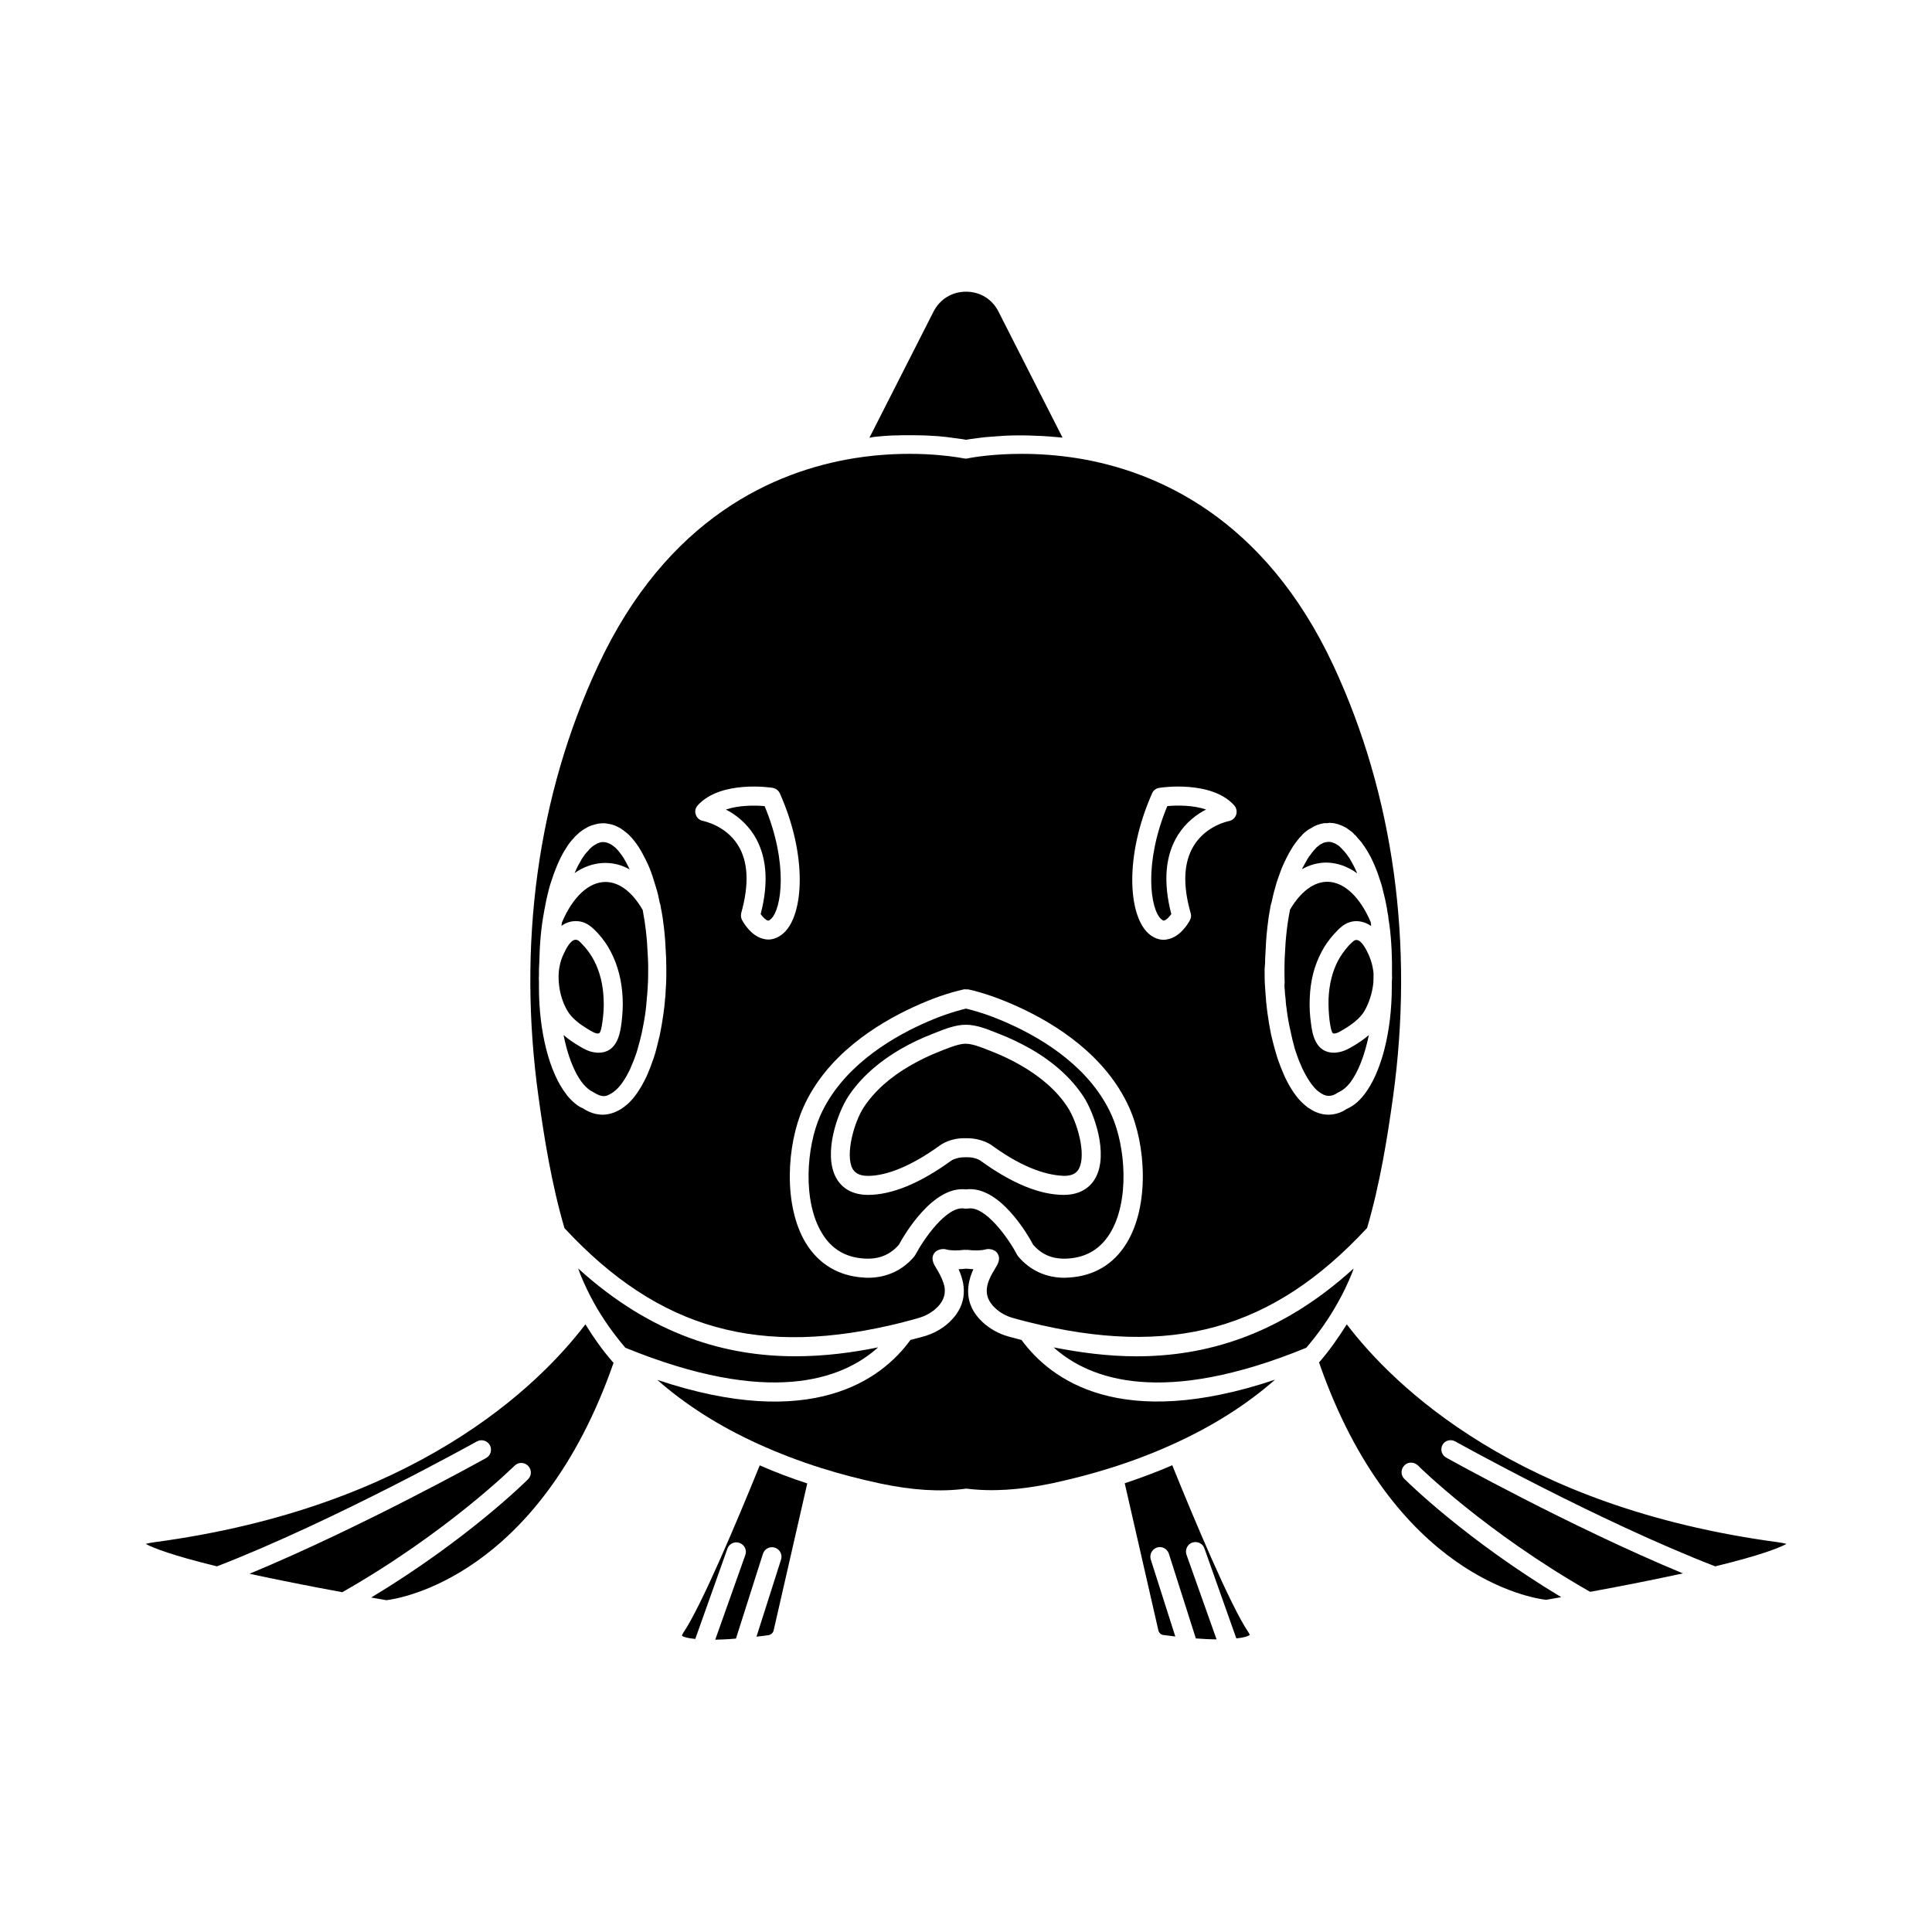 <?xml version="1.0" encoding="UTF-8"?>
<!-- Uploaded to: ICON Repo, www.svgrepo.com, Generator: ICON Repo Mixer Tools -->
<svg fill="#000000" width="800px" height="800px" version="1.1" viewBox="144 144 512 512" xmlns="http://www.w3.org/2000/svg">
 <g>
  <path d="m373.2 477.54c3.727 0.203 6.699-1.008 9.02-3.68 1.359-2.519 8.969-15.668 17.785-14.66 8.867-1.109 16.426 12.09 17.785 14.66 2.316 2.672 5.238 3.879 9.02 3.68 4.988-0.25 8.816-2.519 11.387-6.75 5.141-8.414 4.18-22.723 0.402-31.234-5.543-12.395-17.734-20-27.004-24.184-4.231-1.914-8.012-3.223-11.586-4.082-3.578 0.855-7.356 2.168-11.586 4.082-9.27 4.231-21.461 11.84-27.004 24.184-3.777 8.465-4.734 22.824 0.402 31.234 2.512 4.231 6.34 6.496 11.379 6.75zm-4.434-42.926c3.176-4.836 7.91-9.117 14.008-12.645 2.672-1.562 5.492-2.871 8.363-3.981l1.008-0.402c2.418-0.957 5.141-2.016 7.809-2.016 2.672 0 5.441 1.059 7.809 2.016l1.008 0.402c2.871 1.109 5.691 2.469 8.363 3.981 6.144 3.527 10.832 7.809 14.008 12.645 2.82 4.332 6.648 15.062 3.223 21.461-1.109 2.066-3.477 4.535-8.363 4.586h-0.102c-6.348 0-13.805-3.074-22.066-9.07-0.051-0.051-1.461-1.008-3.777-0.906h-0.102-0.102c-2.316-0.051-3.727 0.855-3.777 0.906-8.262 5.996-15.719 9.07-22.066 9.07h-0.102c-4.887-0.051-7.254-2.519-8.363-4.586-3.426-6.394 0.402-17.129 3.223-21.461z"/>
  <path d="m373.95 455.62h0.051c3.629 0 9.875-1.41 19.145-8.113 0.25-0.203 2.769-1.965 6.648-1.863h0.051 0.102 0.102 0.102c3.879-0.051 6.398 1.664 6.648 1.863 9.27 6.75 15.516 7.961 19.195 8.113 2.621 0 3.527-1.109 3.93-1.914 2.016-3.727-0.402-12.344-3.023-16.324-2.719-4.18-6.902-7.91-12.344-11.035-2.418-1.41-4.988-2.621-7.656-3.68l-1.059-0.402c-1.965-0.805-4.231-1.664-5.945-1.664-1.715 0-3.981 0.906-5.945 1.664l-1.008 0.41c-2.621 1.008-5.188 2.266-7.656 3.68-5.441 3.125-9.574 6.852-12.344 11.035-2.621 3.981-4.988 12.594-3.023 16.324 0.504 0.801 1.41 1.906 4.031 1.906z"/>
  <path d="m451.69 387.55c0.352 0.301 0.605 0.453 0.805 0.402 0.555-0.102 1.359-0.906 1.914-1.715-2.215-8.516-1.613-15.566 1.762-20.957 2.117-3.375 4.988-5.492 7.457-6.75-3.375-1.16-7.609-1.16-10.277-0.906-6.293 15.113-4.531 27.254-1.66 29.926z"/>
  <path d="m343.82 365.29c3.375 5.391 3.981 12.445 1.762 20.957 0.605 0.855 1.41 1.613 1.914 1.715 0.203 0.051 0.453-0.102 0.805-0.402 2.871-2.672 4.637-14.812-1.664-29.926-2.621-0.25-6.852-0.25-10.277 0.906 2.473 1.258 5.293 3.375 7.461 6.75z"/>
  <path d="m310.88 374.41c-0.102-0.152-0.152-0.301-0.25-0.504-0.453-0.906-0.906-1.762-1.359-2.519-0.152-0.25-0.25-0.402-0.402-0.605-0.504-0.707-0.957-1.309-1.512-1.863l-0.25-0.25c-0.504-0.453-1.059-0.855-1.613-1.109-0.555-0.25-1.109-0.402-1.613-0.402h-0.203c-0.402 0-0.805 0.152-1.211 0.301-0.152 0.051-0.25 0.102-0.402 0.203-0.352 0.203-0.754 0.402-1.109 0.707-0.152 0.102-0.25 0.25-0.402 0.352-0.25 0.203-0.453 0.453-0.656 0.707-0.301 0.301-0.605 0.656-0.855 0.957-0.152 0.203-0.301 0.453-0.453 0.656-0.102 0.152-0.25 0.352-0.352 0.504-0.301 0.504-0.605 1.059-0.906 1.613-0.051 0.102-0.102 0.152-0.152 0.25-0.301 0.605-0.605 1.258-0.906 1.965 4.531-3.18 9.973-3.582 14.609-0.961z"/>
  <path d="m503.68 375.46c-0.301-0.707-0.605-1.359-0.906-1.965-0.051-0.102-0.102-0.203-0.203-0.352-0.25-0.504-0.555-1.008-0.805-1.461-0.203-0.352-0.352-0.555-0.555-0.805-0.102-0.152-0.203-0.301-0.352-0.504-0.25-0.352-0.504-0.605-0.754-0.906-0.25-0.25-0.453-0.504-0.707-0.754-0.152-0.152-0.301-0.25-0.402-0.402-0.906-0.754-1.863-1.16-2.769-1.211-0.203 0-0.402 0-0.555 0.051h-0.152c-0.203 0.051-0.402 0.102-0.656 0.152-0.203 0.102-0.352 0.152-0.504 0.25-0.352 0.152-0.504 0.25-0.707 0.402l-0.754 0.605-0.051 0.051c-0.051 0.051-0.152 0.152-0.203 0.25-0.555 0.555-1.059 1.211-1.562 1.914-0.102 0.152-0.25 0.301-0.352 0.504 0 0 0 0.051-0.051 0.051-0.453 0.754-0.906 1.613-1.41 2.519-0.102 0.152-0.152 0.301-0.25 0.504 2.066-1.16 4.231-1.762 6.5-1.762 2.918 0.043 5.691 1.051 8.16 2.867z"/>
  <path d="m376.62 259.69c1.109-0.102 2.168-0.203 3.223-0.25 0.555-0.051 1.109-0.051 1.664-0.051 1.059-0.051 2.066-0.051 3.023-0.051h1.512c0.957 0 1.863 0.051 2.769 0.051 0.453 0 0.855 0.051 1.258 0.051 0.906 0.051 1.715 0.102 2.519 0.152 0.352 0.051 0.707 0.051 1.008 0.102 0.805 0.051 1.512 0.152 2.215 0.25 0.25 0.051 0.504 0.051 0.707 0.102 0.707 0.102 1.359 0.152 1.914 0.25 0.152 0 0.25 0.051 0.402 0.051 0.453 0.051 0.805 0.152 1.16 0.203 0.352-0.051 0.707-0.102 1.211-0.203h0.102c0.656-0.102 1.359-0.203 2.215-0.301 0.152 0 0.25-0.051 0.402-0.051 0.805-0.102 1.613-0.203 2.57-0.25 0.203 0 0.453-0.051 0.707-0.051 0.906-0.051 1.863-0.152 2.871-0.203 0.301 0 0.656-0.051 0.957-0.051 1.008-0.051 2.016-0.051 3.074-0.051h1.211c1.059 0 2.168 0.051 3.273 0.102 0.504 0 0.957 0.051 1.461 0.051 1.109 0.051 2.266 0.152 3.477 0.25 0.555 0.051 1.059 0.102 1.664 0.152 0.152 0 0.301 0 0.402 0.051l-16.977-33.402c-1.664-3.324-4.887-5.289-8.613-5.289-3.727 0-6.902 1.965-8.613 5.289l-16.977 33.402c0.152 0 0.25 0 0.402-0.051 0.598-0.152 1.199-0.203 1.805-0.254z"/>
  <path d="m503.48 393.1c-0.051 0-0.051 0 0 0-0.301 0-0.555 0.102-0.855 0.352-0.504 0.402-0.855 0.805-1.258 1.211-1.211 1.359-2.016 2.57-2.719 3.828-1.562 2.922-2.418 6.398-2.57 10.277-0.051 1.863 0.051 3.727 0.25 5.543 0.504 3.68 0.855 3.629 1.359 3.578 0.656-0.051 1.41-0.504 2.266-1.008 2.117-1.258 4.434-2.871 5.691-5.039 1.211-2.168 2.016-4.684 2.316-7.406v-0.102c0-0.707 0.051-1.359 0.051-1.914 0-0.656-0.102-1.41-0.25-2.117-0.25-1.258-0.656-2.418-1.16-3.527-0.449-0.957-1.762-3.676-3.121-3.676z"/>
  <path d="m484.39 405.04c0 0.504 0.051 1.059 0.102 1.562 0.051 0.656 0.051 1.16 0.152 1.664 0.051 0.555 0.102 0.906 0.102 1.258 0.051 0.605 0.102 1.16 0.203 1.664 0.051 0.555 0.152 1.059 0.203 1.562 0.152 1.109 0.352 2.168 0.555 3.176l0.805 3.629c0.203 0.855 0.402 1.562 0.605 2.316 0.203 0.605 0.402 1.211 0.605 1.812 0.352 1.008 0.707 1.914 1.109 2.769l0.25 0.605c1.309 2.719 2.519 4.484 3.727 5.691l0.402 0.352c0.656 0.504 0.906 0.656 1.16 0.805 1.309 0.754 2.672 0.707 4.18-0.352 1.309-0.605 2.266-1.41 3.125-2.469 2.215-2.82 3.981-7.406 5.09-12.797-1.309 1.16-2.769 2.117-4.133 2.922-1.059 0.656-2.57 1.512-4.383 1.715-0.25 0.051-0.504 0.051-0.754 0.051-5.039 0-5.742-5.289-6.047-7.609-0.352-2.418-0.453-4.586-0.352-6.75 0.152-4.637 1.211-8.816 3.176-12.445 0.855-1.664 1.965-3.176 3.223-4.586 0.805-0.906 1.461-1.562 2.117-2.066 1.059-0.855 2.316-1.359 3.727-1.41 1.613 0 2.973 0.555 4.031 1.309-0.051-0.301-0.051-0.656-0.102-1.008-2.82-6.699-7.106-10.73-11.539-10.73-3.578 0-7.106 2.672-9.875 7.406 0 0.102-0.051 0.203-0.051 0.352-0.152 0.707-0.203 1.16-0.301 1.664-0.102 0.504-0.152 1.008-0.25 1.562-0.152 1.109-0.301 2.215-0.402 3.324-0.051 0.605-0.102 1.109-0.152 1.715l-0.25 4.383c0 0.855-0.051 1.762-0.051 2.719 0 1.211 0 2.418 0.051 3.578z"/>
  <path d="m300.6 389.57c0.605 0.453 1.211 1.109 1.812 1.715 1.512 1.664 2.57 3.223 3.426 4.887 1.914 3.629 2.973 7.809 3.176 12.445 0.102 2.168-0.051 4.332-0.301 6.398-0.352 2.672-1.059 7.961-6.098 7.961-0.25 0-0.504 0-0.754-0.051-1.812-0.152-3.273-1.059-4.383-1.715-1.359-0.805-2.82-1.762-4.133-2.922 1.059 5.391 2.82 9.926 4.988 12.695 0.051 0.051 0.102 0.102 0.152 0.203 0.957 1.109 1.812 1.812 2.621 2.168 2.316 1.461 3.273 1.359 4.637 0.555 0.25-0.152 0.504-0.301 0.754-0.453l0.855-0.707c1.211-1.109 2.418-2.922 3.578-5.289l0.352-0.855c0.402-0.957 0.805-1.863 1.109-2.82 0.25-0.656 0.453-1.258 0.605-1.863 0.203-0.707 0.402-1.461 0.605-2.215l0.453-1.863 0.102-0.504 0.25-1.258c0.203-1.059 0.402-2.117 0.555-3.176 0.102-0.555 0.152-1.109 0.203-1.613 0.051-0.504 0.152-1.059 0.152-1.613 0.051-0.453 0.102-0.805 0.102-1.16 0.102-0.656 0.102-1.16 0.152-1.715 0.051-0.656 0.102-1.16 0.102-1.715l0.051-0.707c0.051-1.109 0.051-2.316 0.051-3.527 0-0.906 0-1.812-0.051-2.719l-0.25-4.332c-0.051-0.605-0.102-1.16-0.152-1.715-0.102-1.16-0.25-2.266-0.402-3.324-0.051-0.555-0.152-1.059-0.25-1.562-0.102-0.555-0.152-1.008-0.25-1.512-0.051-0.25-0.051-0.402-0.102-0.555-2.769-4.785-6.246-7.406-9.875-7.406-4.434 0-8.715 4.031-11.539 10.781-0.051 0.301-0.051 0.555-0.102 0.855 1.109-0.805 2.418-1.309 4.031-1.258 1.348 0.051 2.606 0.504 3.766 1.461z"/>
  <path d="m414.71 499.1c-0.102 0-0.152-0.051-0.203-0.051-0.504-0.152-1.059-0.25-1.512-0.402-0.605-0.152-1.16-0.301-1.715-0.453-2.621-0.707-4.988-2.066-6.902-3.828-5.289-4.938-4.031-10.48-2.418-14.008-0.707-0.051-1.359-0.102-1.965-0.152-0.605 0.051-1.258 0.152-1.965 0.152 1.613 3.527 2.871 9.02-2.418 14.008-1.863 1.762-4.231 3.074-6.902 3.828-1.16 0.301-2.316 0.605-3.426 0.906-7.707 10.578-26.199 24.285-67.109 10.578 7.559 6.648 16.523 12.344 26.852 17.027 5.238 2.367 10.832 4.535 16.625 6.348 4.938 1.562 10.176 2.922 15.566 4.082 8.613 1.812 15.973 2.266 22.469 1.41h0.102c0.102 0 0.152-0.051 0.25-0.051 6.801 0.855 14.156 0.402 22.824-1.41 5.391-1.16 10.578-2.519 15.516-4.082 5.793-1.812 11.438-3.981 16.625-6.348 10.43-4.734 19.398-10.43 26.902-17.027-41 13.758-59.438 0.055-67.195-10.527z"/>
  <path d="m294.35 411.84c1.258 2.168 3.578 3.777 5.691 5.039 0.855 0.504 1.613 0.957 2.266 1.008 0.555 0 0.906 0.102 1.359-3.223 0.301-2.168 0.402-4.031 0.301-5.894-0.152-3.879-1.008-7.305-2.57-10.277-0.707-1.309-1.512-2.519-2.519-3.629-0.605-0.656-0.957-1.059-1.359-1.41-0.352-0.301-0.605-0.402-0.957-0.402h-0.051c-1.359 0-2.672 2.719-3.074 3.629-0.555 1.109-0.957 2.316-1.16 3.527-0.152 0.707-0.203 1.461-0.25 2.215 0 0.605 0 1.211 0.051 1.762 0.207 2.918 1.012 5.488 2.273 7.656z"/>
  <path d="m376.72 501.06c-6.902 1.41-14.258 2.367-21.965 2.367-18.086 0-37.887-5.391-57.535-23.277 0.203 0.453 0.352 0.957 0.504 1.41 1.059 2.57 2.266 5.188 3.68 7.707 2.316 4.18 5.141 8.16 8.312 11.891 37.984 15.52 57.383 8.566 67.004-0.098z"/>
  <path d="m454.66 532.3c-4.031 1.762-8.262 3.324-12.594 4.785l8.918 38.996c0.152 0.656 0.707 1.16 1.309 1.211 1.16 0.152 2.168 0.25 3.176 0.402l-6.5-20.402c-0.402-1.309 0.301-2.719 1.613-3.176 1.309-0.453 2.719 0.301 3.176 1.613l7.152 22.469c2.066 0.152 3.879 0.25 5.492 0.25l-7.961-22.418c-0.453-1.309 0.203-2.769 1.512-3.223s2.769 0.203 3.223 1.512l8.465 23.879c1.965-0.203 3.125-0.555 3.578-0.957-0.051-0.051-0.152-0.301-0.402-0.707-4.738-7.004-14.309-29.777-20.156-44.234z"/>
  <path d="m529.68 526c0.352 0.203 37.684 21.008 68.871 33.102 11.789-2.871 16.777-4.836 18.895-5.945-0.707-0.203-1.512-0.352-2.266-0.453-69.121-9.27-101.82-41.414-114.27-57.738-2.168 3.426-4.484 6.801-7.203 9.926l-0.152 0.152c19.75 56.93 56.68 62.523 60.156 62.926 1.359-0.25 2.719-0.453 4.031-0.707-25.34-15.266-40.859-30.633-41.562-31.336-1.008-0.957-1.008-2.57 0-3.578 0.957-1.008 2.57-0.957 3.578 0 0.152 0.203 17.887 17.684 45.645 33.504 9.371-1.715 17.582-3.375 24.586-4.887-29.875-12.395-62.371-30.48-62.723-30.684-1.211-0.656-1.664-2.215-0.957-3.426 0.594-1.105 2.156-1.559 3.367-0.855z"/>
  <path d="m502.22 481.57c0.203-0.453 0.352-0.957 0.504-1.41-19.648 17.887-39.449 23.277-57.535 23.277-7.656 0-15.012-1.008-21.965-2.367 9.621 8.664 29.07 15.617 66.957 0.102 3.176-3.727 5.996-7.707 8.312-11.891 1.457-2.523 2.668-5.144 3.727-7.711z"/>
  <path d="m306.34 504.89c-2.719-3.125-5.09-6.5-7.203-9.926-12.445 16.324-45.09 48.465-114.21 57.738-0.754 0.102-1.613 0.25-2.316 0.453 2.066 1.109 7.106 3.074 18.895 5.945 31.188-12.09 68.469-32.898 68.871-33.102 1.211-0.656 2.719-0.25 3.426 0.957 0.656 1.211 0.25 2.769-0.957 3.426-0.352 0.203-32.848 18.289-62.723 30.684 7.004 1.512 15.266 3.176 24.586 4.887 27.809-15.82 45.445-33.352 45.645-33.504 1.008-1.008 2.57-1.008 3.578 0 1.008 1.008 1.008 2.57 0 3.578-0.707 0.707-16.223 16.07-41.562 31.336 1.309 0.25 2.621 0.453 4.031 0.707 3.527-0.402 40.457-6.246 60.207-62.926z"/>
  <path d="m325.13 576.63c-0.402 0.605-0.402 0.855-0.402 0.855 0.301 0.301 1.461 0.656 3.527 0.855l8.516-23.93c0.453-1.309 1.914-2.016 3.223-1.512 1.309 0.453 2.016 1.914 1.512 3.223l-7.961 22.418c1.613-0.051 3.426-0.102 5.492-0.301l7.152-22.469c0.402-1.309 1.863-2.066 3.176-1.613 1.309 0.402 2.066 1.863 1.613 3.176l-6.5 20.402c1.059-0.102 2.066-0.25 3.176-0.402 0.656-0.102 1.211-0.605 1.359-1.211l8.918-38.996c-4.332-1.41-8.566-3.023-12.594-4.785-5.848 14.414-15.422 37.188-20.207 44.289z"/>
  <path d="m293.59 469.47c25.039 26.953 51.844 34.461 89.527 24.988 0.051 0 0.102 0 0.152-0.051 0.352-0.102 0.605-0.152 0.957-0.25 1.16-0.301 2.168-0.555 3.125-0.855 1.812-0.504 3.477-1.41 4.785-2.621 1.41-1.309 2.066-2.672 2.215-3.981 0.102-0.906 0-1.762-0.301-2.621-0.402-1.309-1.109-2.621-1.863-3.879-0.754-1.211-1.664-2.719-0.504-4.231 0.656-0.805 2.117-1.16 3.074-0.855 1.059 0.301 2.82 0.352 4.887 0.102 0.102 0 0.203 0 0.301 0.051 0.102 0 0.203-0.051 0.301-0.051 2.066 0.25 3.828 0.203 4.887-0.102 1.008-0.301 2.469 0.051 3.074 0.855 1.16 1.512 0.25 3.023-0.504 4.231-2.066 3.375-3.727 6.953 0.051 10.48 1.309 1.211 2.922 2.117 4.785 2.621 1.258 0.352 2.57 0.707 3.777 1.008 38.137 9.574 64.941 2.117 89.98-24.887 3.426-11.688 5.391-24.031 6.852-34.562 5.644-40.559 0.203-80.105-15.719-114.36-18.34-39.398-47.055-51.691-67.914-55.066-5.391-0.855-10.43-1.16-14.711-1.16-7.152 0-12.445 0.805-14.41 1.211-0.152 0.051-0.301 0.051-0.453 0.051-0.152 0-0.301 0-0.453-0.051-3.176-0.605-14.711-2.367-29.121-0.051-20.859 3.375-49.574 15.617-67.914 55.066-15.973 34.258-21.41 73.809-15.719 114.36 1.465 10.578 3.43 22.922 6.856 34.609zm185.7-71.59 0.25-4.637c0.051-0.605 0.102-1.211 0.152-1.812 0.102-1.16 0.25-2.316 0.402-3.477 0.051-0.555 0.152-1.16 0.25-1.715 0.102-0.555 0.203-1.16 0.301-1.715 0-0.203 0.102-0.605 0.203-0.957 0-0.102 0.051-0.203 0.102-0.301 0.301-1.41 0.605-2.769 1.008-4.082 0.152-0.605 0.352-1.309 0.605-2.016 0.504-1.461 1.008-2.922 1.613-4.231 0.453-1.008 0.906-1.863 1.359-2.719 0-0.051 0.051-0.102 0.051-0.102 0.152-0.25 0.25-0.453 0.402-0.707 0.453-0.805 0.957-1.562 1.461-2.215 0 0 0-0.051 0.051-0.051 0.203-0.301 0.453-0.555 0.656-0.855 0.051-0.051 0.102-0.102 0.152-0.203l0.352-0.352c0.203-0.203 0.402-0.453 0.605-0.656l0.152-0.152c0.051-0.051 0.102-0.102 0.102-0.102 0.402-0.352 0.754-0.605 1.059-0.855 0.051-0.051 0.051-0.051 0.102-0.051 0.203-0.152 0.453-0.301 0.707-0.402 0.203-0.152 0.453-0.301 0.656-0.402 0.203-0.102 0.555-0.301 0.957-0.453 0.102-0.051 0.203-0.102 0.352-0.102 0.402-0.152 0.855-0.301 1.258-0.352 0.051 0 0.152 0 0.25-0.051 0.25-0.051 0.504 0 0.754 0s0.555-0.102 0.805-0.102c0.102 0 0.25 0.051 0.352 0.051h0.301c0.504 0.051 0.754 0.102 1.008 0.203l0.504 0.102c0.102 0.051 0.25 0.102 0.352 0.152 0.656 0.203 1.258 0.504 1.914 0.855 0 0 0.051 0 0.051 0.051 0 0 0.051 0 0.051 0.051 0.051 0.051 0.152 0.102 0.203 0.152 0.102 0.051 0.203 0.102 0.301 0.203 0.301 0.203 0.555 0.402 0.754 0.555 0.102 0.051 0.152 0.102 0.25 0.203 0.152 0.102 0.25 0.25 0.352 0.402 0.203 0.152 0.352 0.301 0.555 0.504 0.152 0.152 0.301 0.402 0.453 0.555 0.352 0.402 0.707 0.754 1.008 1.16 0.051 0.051 0.102 0.102 0.152 0.203 0.152 0.25 0.301 0.504 0.504 0.707 0.555 0.805 1.059 1.613 1.461 2.418 0.102 0.203 0.203 0.352 0.301 0.504 0.402 0.805 0.754 1.613 1.059 2.316 0.555 1.258 1.059 2.672 1.512 4.133 0.203 0.656 0.453 1.359 0.605 2.117 0 0.051 0.051 0.152 0.051 0.203l0.555 2.266c0.152 0.707 0.301 1.359 0.402 2.016 0.102 0.25 0.152 0.707 0.203 1.211 0.102 0.453 0.203 1.008 0.301 1.613v0.152 0.102c0 0.152 0.051 0.25 0.051 0.402 0.301 1.762 0.555 4.031 0.707 6.348 0.051 1.059 0.152 2.168 0.152 3.273 0.051 1.109 0.051 2.266 0.051 3.477v1.762c0.051 0.453 0 1.16-0.051 1.863v0.152 1.109c0 11.84-2.82 22.723-7.305 28.465-0.102 0.102-0.203 0.25-0.25 0.301-1.211 1.562-2.769 2.82-4.434 3.527-1.258 0.906-3.023 1.512-4.785 1.512-1.461 0-2.922-0.402-4.281-1.16-0.402-0.25-0.805-0.504-1.211-0.754-0.152-0.102-0.453-0.352-0.754-0.605l-0.504-0.453c-1.762-1.613-3.324-3.93-4.734-6.852l-0.504-1.16c-0.402-0.906-0.805-1.965-1.211-3.074-0.203-0.605-0.453-1.258-0.656-2.016-0.25-0.805-0.453-1.613-0.707-2.519l-0.453-1.812c0-0.051-0.102-0.555-0.152-0.605l-0.301-1.562c-0.203-1.059-0.402-2.168-0.555-3.324-0.102-0.555-0.152-1.109-0.25-1.762-0.051-0.555-0.152-1.211-0.203-1.812-0.051-0.402-0.102-0.855-0.102-1.309-0.051-0.453-0.102-1.109-0.152-1.762-0.051-0.453-0.051-1.059-0.102-1.613l-0.051-0.656c-0.051-1.258-0.051-2.57-0.051-3.828 0.105-0.973 0.156-1.93 0.156-2.887zm-29.977-43.629c0.352-0.805 1.059-1.359 1.914-1.461 0.555-0.102 13.805-2.066 19.852 4.637 0.605 0.707 0.805 1.664 0.504 2.519-0.301 0.855-1.059 1.512-1.965 1.664-0.051 0-5.945 1.16-9.219 6.449-2.719 4.383-3.023 10.379-0.855 17.938 0.203 0.605 0.102 1.309-0.203 1.863-0.402 0.754-2.519 4.484-6.047 5.09-0.301 0.051-0.605 0.102-0.906 0.102-1.16 0-2.672-0.402-4.133-1.762-5.238-4.898-6.297-20.414 1.059-37.039zm-63.027 56.527c4.734-2.168 9.07-3.68 13.148-4.586h0.102c0.152-0.051 0.301 0 0.453 0h0.504 0.102c4.082 0.906 8.363 2.418 13.148 4.586 10.078 4.586 23.328 12.949 29.523 26.754 4.434 9.875 5.391 25.996-0.707 35.922-3.426 5.644-8.766 8.766-15.418 9.117-0.352 0-0.707 0.051-1.008 0.051-4.938 0-9.168-1.965-12.293-5.644-0.102-0.152-0.203-0.301-0.301-0.453-2.266-4.332-8.465-13.098-13.047-12.242h-0.402c-0.152 0-0.301 0.051-0.453 0-4.637-0.855-10.73 7.91-13.047 12.242-0.102 0.152-0.203 0.301-0.301 0.453-3.125 3.727-7.406 5.644-12.293 5.644-0.352 0-0.656 0-1.008-0.051-6.648-0.352-11.992-3.527-15.418-9.117-6.047-9.926-5.09-26.047-0.707-35.922 6.098-13.809 19.398-22.172 29.422-26.754zm-57.383-53.355c6.098-6.699 19.297-4.734 19.852-4.637 0.855 0.152 1.562 0.707 1.914 1.461 7.406 16.625 6.297 32.145 1.059 36.98-1.512 1.359-2.973 1.762-4.133 1.762-0.352 0-0.656-0.051-0.906-0.102-3.527-0.605-5.644-4.332-6.047-5.09-0.301-0.555-0.352-1.258-0.203-1.863 2.117-7.559 1.863-13.551-0.855-17.938-3.273-5.289-9.168-6.398-9.27-6.449-0.906-0.152-1.664-0.805-1.914-1.664-0.301-0.797-0.148-1.754 0.504-2.461zm-41.918 39.801c0-1.059 0.102-2.117 0.152-3.176 0.152-2.316 0.402-4.586 0.754-6.75 0-0.102 0.051-0.203 0.051-0.25 0.102-0.605 0.203-1.16 0.301-1.762 0.051-0.352 0.152-0.805 0.25-1.258 0.102-0.504 0.203-1.16 0.352-1.812l0.555-2.316c0-0.051 0.051-0.152 0.051-0.203 0.203-0.754 0.402-1.461 0.656-2.168 0.453-1.461 0.957-2.82 1.512-4.133 0.301-0.707 0.656-1.512 1.059-2.316 0.102-0.152 0.152-0.301 0.25-0.453 0.402-0.805 0.906-1.562 1.41-2.367 0.203-0.301 0.352-0.555 0.555-0.805 0.051-0.051 0.102-0.152 0.152-0.203 0.301-0.402 0.707-0.805 1.059-1.211 0.152-0.203 0.301-0.402 0.504-0.555 0.152-0.152 0.352-0.301 0.504-0.453 0.152-0.102 0.25-0.25 0.352-0.352 0.102-0.051 0.203-0.102 0.25-0.203 0.051 0 0.051-0.051 0.102-0.051 0.152-0.102 0.402-0.301 0.605-0.453 0.102-0.051 0.203-0.102 0.25-0.152 0.203-0.152 0.402-0.25 0.605-0.352 0.051 0 0.051-0.051 0.102-0.051 0.402-0.301 1.211-0.656 2.016-0.855 0.051 0 0.352-0.102 0.555-0.152h0.051c0.102 0 0.203-0.051 0.25-0.051-0.203 0 0.152-0.051 0.402-0.102 1.461-0.152 1.762-0.102 2.469 0.051 0.203 0.051 0.453 0.051 0.605 0.102 0.102 0 0.453 0.102 0.906 0.25 0.203 0.051 0.352 0.102 0.504 0.203 0.203 0.102 0.605 0.25 0.957 0.453 0.203 0.102 0.504 0.301 0.805 0.504 0.051 0.051 0.152 0.102 0.203 0.152 0.102 0.051 0.152 0.051 0.203 0.152 0.352 0.25 0.656 0.504 1.008 0.805 0.051 0.051 0.102 0.102 0.152 0.152 0.051 0.051 0.152 0.102 0.203 0.152 0.203 0.203 0.352 0.402 0.555 0.605 0.102 0.102 0.203 0.203 0.25 0.25 0.051 0.051 0.102 0.102 0.152 0.203 0.301 0.301 0.555 0.656 0.805 1.008 0 0 0 0.051 0.051 0.051 0.504 0.656 0.957 1.359 1.41 2.168 0.152 0.25 0.25 0.453 0.402 0.707 0 0.051 0.051 0.102 0.051 0.102 0.453 0.855 0.906 1.715 1.359 2.719 0.605 1.309 1.109 2.719 1.562 4.231 0.203 0.656 0.453 1.41 0.656 2.117 0.352 1.109 0.656 2.418 0.906 3.777 0 0.051 0.051 0.102 0.051 0.203 0.051 0.102 0.051 0.203 0.102 0.301 0.102 0.402 0.152 0.754 0.203 1.16 0.102 0.352 0.203 0.957 0.301 1.562 0.102 0.555 0.203 1.16 0.25 1.715 0.152 1.109 0.301 2.266 0.402 3.426 0.051 0.555 0.102 1.16 0.152 1.812l0.25 4.535v0.051c0 0.957 0.051 1.914 0.051 2.871 0 1.258 0 2.57-0.051 3.777l-0.051 0.707c-0.051 0.605-0.051 1.16-0.102 1.762 0 0.555-0.051 1.16-0.152 1.812 0 0.301-0.051 0.754-0.102 1.211-0.051 0.555-0.102 1.16-0.203 1.715-0.051 0.605-0.152 1.211-0.25 1.812-0.152 1.109-0.352 2.215-0.555 3.324l-0.301 1.512c0 0.051-0.102 0.555-0.152 0.605l-0.453 1.863c-0.203 0.805-0.402 1.664-0.656 2.469-0.203 0.707-0.453 1.41-0.707 2.066-0.352 1.059-0.754 2.117-1.211 3.125l-0.25 0.605c-1.613 3.375-3.176 5.644-4.887 7.254l-0.605 0.504c-0.25 0.203-0.555 0.453-0.855 0.656-0.25 0.203-0.656 0.453-1.059 0.656-1.41 0.754-2.82 1.16-4.332 1.16-1.762 0-3.527-0.605-5.238-1.715-1.258-0.504-2.82-1.762-4.231-3.527 0-0.051-0.051-0.051-0.051-0.102-4.535-5.742-7.305-16.625-7.305-28.465l0.008-1.07v-0.352c-0.051-0.453-0.051-1.109 0-1.715v-0.102-1.562c0.102-1.207 0.102-2.363 0.148-3.574z"/>
 </g>
</svg>